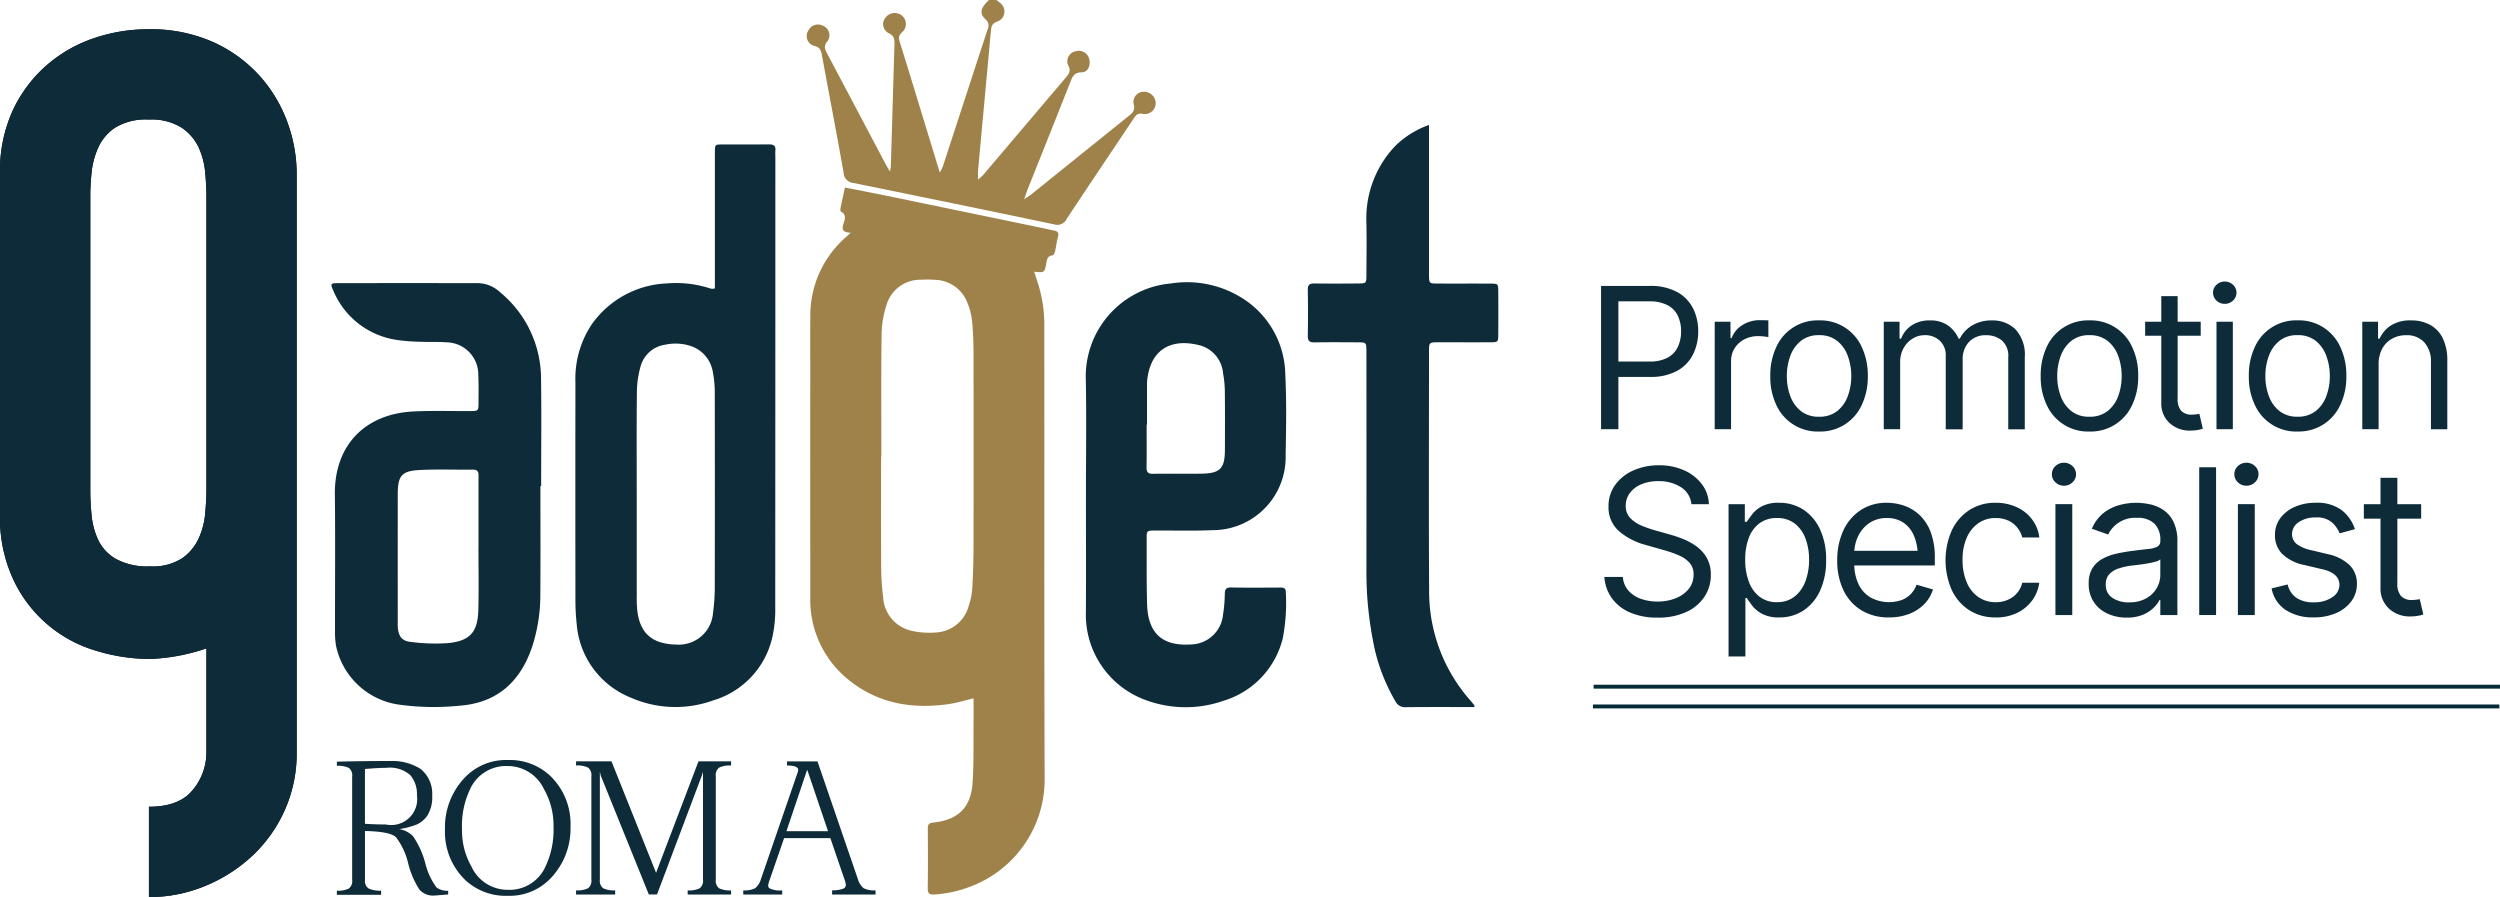 <svg xmlns="http://www.w3.org/2000/svg" xmlns:xlink="http://www.w3.org/1999/xlink" id="Raggruppa_4" data-name="Raggruppa 4" width="319.631" height="114.691" viewBox="0 0 319.631 114.691"><defs><clipPath id="clip-path"><rect id="Rettangolo_2" data-name="Rettangolo 2" width="319.631" height="114.691" transform="translate(0 0)" fill="#0d2b39"></rect></clipPath></defs><g id="Raggruppa_1" data-name="Raggruppa 1" clip-path="url(#clip-path)"><path id="Tracciato_1" data-name="Tracciato 1" d="M127.386,0a6.7,6.7,0,0,1,.532.414,1.361,1.361,0,0,1-.369,2.326c-.708.229-.807.63-.859,1.2q-.354,3.9-.716,7.79-.463,5.016-.924,10.032c-.032.35-.005.706-.005,1.194a5.915,5.915,0,0,0,.606-.53q5.3-6.239,10.59-12.48c.431-.505.728-.9.31-1.629a1.3,1.3,0,0,1,.936-1.753,1.388,1.388,0,0,1,1.766.949c.224.826-.145,1.72-.942,1.731-1.075.014-1.239.683-1.529,1.414q-2.659,6.717-5.348,13.421c-.155.389-.283.788-.5,1.4.412-.273.639-.4.839-.56q6.28-5.058,12.562-10.117c.482-.387.819-.689.617-1.447a1.31,1.31,0,0,1,1.28-1.628,1.508,1.508,0,0,1,1.523,1.363,1.4,1.4,0,0,1-1.6,1.482c-.766-.186-.97.226-1.277.685-2.833,4.238-5.686,8.462-8.491,12.719a1.335,1.335,0,0,1-1.626.706Q121.955,26,109.131,23.4a1.382,1.382,0,0,1-1.28-1.345c-.866-4.937-1.824-9.859-2.728-14.79-.125-.687-.189-1.235-1.09-1.417a1.3,1.3,0,0,1-.68-1.951,1.362,1.362,0,0,1,1.815-.627,1.307,1.307,0,0,1,.658,1.958c-.613.689-.32,1.161,0,1.76q3.665,6.908,7.312,13.824c.162.307.344.6.638,1.118a6.033,6.033,0,0,0,.122-.688c.155-5.177.3-10.353.462-15.53.021-.66-.01-1.136-.765-1.482a1.312,1.312,0,0,1-.329-2.044,1.466,1.466,0,0,1,2.02-.216A1.392,1.392,0,0,1,115.4,4.06c-.383.362-.576.61-.4,1.182,1.72,5.538,3.4,11.087,5.154,16.825a7.431,7.431,0,0,0,.4-.813q2.849-8.722,5.693-17.446A1.056,1.056,0,0,0,126,2.471c-.817-.768-.645-1.436.436-2.471Z" fill="#9f814a"></path><path id="Tracciato_2" data-name="Tracciato 2" d="M108.774,29.754c-1.069-.037-1.142-.444-.952-1.093.159-.548.488-1.2-.317-1.614-.083-.043-.055-.376-.018-.562.161-.808.345-1.612.54-2.511,1.828.362,3.6.7,5.366,1.065q9.483,1.956,18.964,3.926c.809.168,1.616.351,2.427.515.5.1.618.348.475.843-.164.566-.216,1.163-.352,1.739-.051.217-.189.581-.306.588-.713.047-.741.552-.839,1.062-.223,1.165-.235,1.163-1.539,1.026.3.976.664,1.926.864,2.91a17.266,17.266,0,0,1,.428,3.393c.025,19.53-.026,39.061.045,58.591a14.632,14.632,0,0,1-9.71,13.8,15.078,15.078,0,0,1-4.387.928c-.558.032-.859-.07-.849-.754.038-2.569.023-5.139.009-7.709,0-.485.137-.667.66-.722,3.222-.337,4.87-1.925,5.069-5.154.17-2.757.093-5.529.121-8.294.008-.778,0-1.556,0-2.437-1.2.278-2.216.6-3.257.74-4.514.628-8.778-.043-12.45-2.9A13.1,13.1,0,0,1,103.6,76.3q-.022-14.35-.005-28.7c0-2.412-.022-4.824.006-7.235A13.264,13.264,0,0,1,107.63,30.8c.277-.277.579-.529,1.144-1.043m3.906,28.61h-.031c0,4.624-.019,9.248.011,13.872a31.859,31.859,0,0,0,.255,4.133,4.631,4.631,0,0,0,3.556,4.258,10.191,10.191,0,0,0,3.169.235,4.569,4.569,0,0,0,4.188-3.319,8.774,8.774,0,0,0,.476-2.306c.11-1.812.16-3.629.164-5.445q.022-12.211,0-24.424c0-1.42-.044-2.845-.18-4.257a8.412,8.412,0,0,0-.6-2.4,4.553,4.553,0,0,0-4.1-2.936,14.265,14.265,0,0,0-1.895-.011,4.486,4.486,0,0,0-4.354,3.237,12.653,12.653,0,0,0-.626,3.709c-.068,5.215-.029,10.432-.029,15.649" fill="#9f814a"></path><path id="Tracciato_3" data-name="Tracciato 3" d="M91.4,36.865V20.231c0-.283-.007-.565,0-.847.026-.88.028-.905.857-.912,2.017-.016,4.034.011,6.05-.014.618-.008.9.192.825.832a6.043,6.043,0,0,0,0,.725q0,28.86-.015,57.719a16.11,16.11,0,0,1-.367,3.717,10.948,10.948,0,0,1-7.574,8.1A14.189,14.189,0,0,1,80.663,89.2a11.049,11.049,0,0,1-6.932-9.442,28.827,28.827,0,0,1-.161-3.377q-.02-13.732,0-27.467a12.539,12.539,0,0,1,2.085-7.443,12.379,12.379,0,0,1,9.643-5.238,14,14,0,0,1,5.258.569,3.974,3.974,0,0,0,.464.125,1.619,1.619,0,0,0,.381-.06M81.411,63.24q0,6.467,0,12.934a15.9,15.9,0,0,0,.072,1.93c.234,1.882,1.006,3.414,2.96,4.011a7.306,7.306,0,0,0,2.024.294,4.378,4.378,0,0,0,4.695-4.07,24.087,24.087,0,0,0,.222-3.128q.025-12.571,0-25.143a13.05,13.05,0,0,0-.229-2.4,4.214,4.214,0,0,0-2.871-3.44,6.268,6.268,0,0,0-3.222-.161,3.806,3.806,0,0,0-3.168,2.8,12.271,12.271,0,0,0-.465,3.2c-.05,4.391-.021,8.783-.021,13.175" fill="#0d2b39"></path><path id="Tracciato_4" data-name="Tracciato 4" d="M138.841,63.283c0-4.932.077-9.866-.019-14.8A11.941,11.941,0,0,1,149.7,36.242a13.254,13.254,0,0,1,9.265,1.966,11.727,11.727,0,0,1,5.36,9.566c.172,3.468.115,6.952.046,10.427a9.332,9.332,0,0,1-9.378,9.582c-2.421.108-4.85.033-7.275.047-1.1.007-1.115.013-1.114,1.032.005,2.789-.02,5.579.053,8.366.12,4.475,2.746,5.472,6.1,5.128a4.2,4.2,0,0,0,3.606-3.734,18.2,18.2,0,0,0,.229-2.651c.015-.578.111-.875.8-.861,2.1.041,4.205.02,6.306.011.417,0,.7.062.693.579a23.729,23.729,0,0,1-.387,5.91,11.1,11.1,0,0,1-7.591,7.99,14.66,14.66,0,0,1-9.868-.073,11.608,11.608,0,0,1-7.714-11.205c.039-5.013.008-10.026.008-15.039m7.807-8.994H146.6c0,1.817.018,3.635-.01,5.451-.009.615.181.848.824.838,2.059-.034,4.119.008,6.178-.018,2.4-.031,3.007-.659,3.015-3.038.008-2.463.02-4.926-.008-7.389a13.766,13.766,0,0,0-.227-2.406A4.057,4.057,0,0,0,153.6,44.21c-3.306-.945-6.373-.026-6.914,4.267a5.864,5.864,0,0,0-.039.726q0,2.542,0,5.086" fill="#0d2b39"></path><path id="Tracciato_5" data-name="Tracciato 5" d="M69.093,62.136c0,4.629.023,9.258-.01,13.886a21.473,21.473,0,0,1-.96,6.4C66.666,87,63.7,89.846,58.806,90.22a32.335,32.335,0,0,1-7.984-.159,9.59,9.59,0,0,1-7.849-7.448,10.317,10.317,0,0,1-.14-1.99c-.01-5.8.048-11.6-.02-17.392-.076-6.374,3.924-10.308,10-10.621,2.413-.124,4.836-.039,7.255-.055,1.1-.007,1.106-.012,1.111-1.079.005-1.167.028-2.337-.026-3.5a4.129,4.129,0,0,0-4.087-4.209c-1.121-.083-2.252-.023-3.376-.074a22.239,22.239,0,0,1-3.111-.256A10.423,10.423,0,0,1,42.6,37.124c-.377-.84-.333-.922.579-.924q8.946-.013,17.893,0a4.229,4.229,0,0,1,2.838,1.141,14.335,14.335,0,0,1,5.262,10.91c.068,4.628.015,9.259.015,13.888ZM61.172,69.8h.008V61.048c0-.5.071-1.015-.717-1.005-2.25.029-4.5-.066-6.749.046-2.381.119-2.858.721-2.859,3.123q-.006,8.125,0,16.251c0,.25-.015.5.007.75.1,1.142.52,1.745,1.642,1.856a23.982,23.982,0,0,0,4.845.149c2.789-.3,3.742-1.44,3.81-4.294.065-2.707.014-5.417.014-8.125" fill="#0d2b39"></path><path id="Tracciato_6" data-name="Tracciato 6" d="M188.52,90.4c-2.99,0-5.91-.018-8.829.015a1.332,1.332,0,0,1-1.286-.756,23.568,23.568,0,0,1-2.9-7.939A45.731,45.731,0,0,1,174.7,72.9q.015-13.583,0-27.165c0-.292,0-.584,0-.876-.018-1.076-.019-1.087-1.124-1.092-1.836-.009-3.672-.025-5.508.008-.643.012-.874-.188-.862-.849.035-1.961.032-3.923,0-5.883-.01-.607.21-.8.8-.8,1.877.022,3.755.017,5.633,0,1.039-.009,1.055-.027,1.06-1.048.011-2.3.047-4.591-.006-6.885a13.4,13.4,0,0,1,3.8-9.757,11.872,11.872,0,0,1,4.208-2.578V34.527c0,.209,0,.417,0,.626.015,1.08.016,1.091,1.113,1.1,2.254.009,4.507-.006,6.76.008.953.007.974.029.982.993q.022,2.752,0,5.507c-.007.987-.025,1-1.09,1-2.17.009-4.34,0-6.509,0-1.246,0-1.255.007-1.255,1.189,0,10.306-.045,20.613.017,30.919a21.018,21.018,0,0,0,5.21,13.619c.187.224.376.446.559.673.021.026.012.078.034.242" fill="#0d2b39"></path><path id="Tracciato_7" data-name="Tracciato 7" d="M57.3,113.892v.468l-1.767.139a2.336,2.336,0,0,1-1.908-.761,11.167,11.167,0,0,1-1.436-3.35,8.942,8.942,0,0,0-1.548-3.335q-.746-.743-3.978-.809v6.266a1.138,1.138,0,0,0,.479,1.094,3.432,3.432,0,0,0,1.584.268v.531H43.067v-.531A3.087,3.087,0,0,0,44.6,113.6a1.194,1.194,0,0,0,.425-1.094V99.279a1.2,1.2,0,0,0-.425-1.1,3.115,3.115,0,0,0-1.531-.266v-.532q3.316-.085,6.946-.086a6.743,6.743,0,0,1,3.737,1,4.038,4.038,0,0,1,1.506,3.382,4.487,4.487,0,0,1-.6,2.568,3.264,3.264,0,0,1-1.415,1.186,10.33,10.33,0,0,1-2.211.574,3.184,3.184,0,0,1,1.776.911,11.139,11.139,0,0,1,1.558,3.413,8.754,8.754,0,0,0,1.451,3.143,2.35,2.35,0,0,0,1.479.415m-3.988-12.21a3.761,3.761,0,0,0-.831-2.553,3.92,3.92,0,0,0-3.053-.956q-.966,0-2.765.148v7.01c.95.056,1.838.084,2.659.084a3.325,3.325,0,0,0,3.99-3.733" fill="#0d2b39"></path><path id="Tracciato_8" data-name="Tracciato 8" d="M70.294,99.141a8.535,8.535,0,0,1,2.648,6.54,9.2,9.2,0,0,1-2.648,6.722,7.24,7.24,0,0,1-5.372,2.127,7.565,7.565,0,0,1-5.382-1.968,8.534,8.534,0,0,1-2.648-6.54A9.193,9.193,0,0,1,59.54,99.3a7.251,7.251,0,0,1,5.382-2.128,7.554,7.554,0,0,1,5.372,1.969m-5.372,14.624a5.03,5.03,0,0,0,4.839-3.02,10.921,10.921,0,0,0,1.011-4.905c0-.29-.007-.592-.021-.9a9.286,9.286,0,0,0-1.212-4.063,5.121,5.121,0,0,0-4.617-2.936,5.038,5.038,0,0,0-4.85,3.022,10.912,10.912,0,0,0-1.01,4.9c0,.292.007.592.021.9a9.261,9.261,0,0,0,1.213,4.063,5.065,5.065,0,0,0,4.626,2.936" fill="#0d2b39"></path><path id="Tracciato_9" data-name="Tracciato 9" d="M93.473,97.874a3.112,3.112,0,0,0-1.531.266,1.2,1.2,0,0,0-.426,1.1v13.231a1.2,1.2,0,0,0,.426,1.1,3.112,3.112,0,0,0,1.531.266v.531H87.922v-.531a3.12,3.12,0,0,0,1.531-.266,1.2,1.2,0,0,0,.425-1.1V98.662l-.117.415L84,114.36H82.954L76.8,99.141l-.106-.479v13.805a1.2,1.2,0,0,0,.426,1.1,3.113,3.113,0,0,0,1.53.266v.531h-5v-.531a3.119,3.119,0,0,0,1.532-.266,1.2,1.2,0,0,0,.425-1.1V99.236a1.2,1.2,0,0,0-.425-1.1,3.119,3.119,0,0,0-1.532-.266v-.532h4.531l5.7,14.253L89.3,97.342h4.169Z" fill="#0d2b39"></path><path id="Tracciato_10" data-name="Tracciato 10" d="M104.516,97.343l5.19,15.124a2.241,2.241,0,0,0,.723,1.1,2.983,2.983,0,0,0,1.51.266v.532h-5.552v-.532a3.851,3.851,0,0,0,1.415-.213.507.507,0,0,0,.34-.447,2.18,2.18,0,0,0-.159-.7l-1.819-5.317H100.25l-1.839,5.317a2.714,2.714,0,0,0-.2.745.469.469,0,0,0,.16.351,3.023,3.023,0,0,0,1.638.266v.532H95.028v-.532a2.981,2.981,0,0,0,1.51-.266,2.249,2.249,0,0,0,.724-1.1L102,98.705a1.138,1.138,0,0,0,.054-.234v-.032c0-.375-.479-.565-1.436-.565v-.531Zm1.35,8.924-2.648-7.818h-.032l-2.637,7.818Z" fill="#0d2b39"></path><path id="Tracciato_11" data-name="Tracciato 11" d="M24.663,100.972a7.451,7.451,0,0,0,1.726-4.723V82.9a25.343,25.343,0,0,1-7.2,1.35,23.611,23.611,0,0,1-6.9-1.05,16.913,16.913,0,0,1-10.57-9.071A18.707,18.707,0,0,1,0,65.813V22.182a18.57,18.57,0,0,1,1.649-8.1A17.435,17.435,0,0,1,6,8.314a17.9,17.9,0,0,1,6.071-3.449A21.459,21.459,0,0,1,18.892,3.74a19.63,19.63,0,0,1,8.546,1.725,17.917,17.917,0,0,1,5.923,4.423,18.248,18.248,0,0,1,3.447,5.922,19.257,19.257,0,0,1,1.124,6.372V96.249a17.729,17.729,0,0,1-1.5,7.272,18.019,18.019,0,0,1-4.122,5.847,19.757,19.757,0,0,1-6.074,3.9,18.666,18.666,0,0,1-7.195,1.425V103.146q3.9,0,5.621-2.174M11.545,62.664q0,1.35.149,3.074a9.812,9.812,0,0,0,.825,3.223,5.6,5.6,0,0,0,2.25,2.474,8.387,8.387,0,0,0,4.422.975,6.876,6.876,0,0,0,4.124-1.05,6.4,6.4,0,0,0,2.1-2.548,9.816,9.816,0,0,0,.824-3.224q.15-1.722.152-2.924V25.031q0-1.2-.152-2.923a9.836,9.836,0,0,0-.824-3.224,6.251,6.251,0,0,0-2.173-2.549,7.256,7.256,0,0,0-4.2-1.05,7.56,7.56,0,0,0-4.349,1.05,6.109,6.109,0,0,0-2.174,2.624,10.512,10.512,0,0,0-.825,3.223q-.15,1.652-.149,2.849Z" fill="#161615"></path><path id="Tracciato_12" data-name="Tracciato 12" d="M24.663,100.972a7.451,7.451,0,0,0,1.726-4.723V82.9a25.343,25.343,0,0,1-7.2,1.35,23.611,23.611,0,0,1-6.9-1.05,16.913,16.913,0,0,1-10.57-9.071A18.707,18.707,0,0,1,0,65.813V22.182a18.57,18.57,0,0,1,1.649-8.1A17.435,17.435,0,0,1,6,8.314a17.9,17.9,0,0,1,6.071-3.449A21.459,21.459,0,0,1,18.892,3.74a19.63,19.63,0,0,1,8.546,1.725,17.917,17.917,0,0,1,5.923,4.423,18.248,18.248,0,0,1,3.447,5.922,19.257,19.257,0,0,1,1.124,6.372V96.249a17.729,17.729,0,0,1-1.5,7.272,18.019,18.019,0,0,1-4.122,5.847,19.757,19.757,0,0,1-6.074,3.9,18.666,18.666,0,0,1-7.195,1.425V103.146q3.9,0,5.621-2.174M11.545,62.664q0,1.35.149,3.074a9.812,9.812,0,0,0,.825,3.223,5.6,5.6,0,0,0,2.25,2.474,8.387,8.387,0,0,0,4.422.975,6.876,6.876,0,0,0,4.124-1.05,6.4,6.4,0,0,0,2.1-2.548,9.816,9.816,0,0,0,.824-3.224q.15-1.722.152-2.924V25.031q0-1.2-.152-2.923a9.836,9.836,0,0,0-.824-3.224,6.251,6.251,0,0,0-2.173-2.549,7.256,7.256,0,0,0-4.2-1.05,7.56,7.56,0,0,0-4.349,1.05,6.109,6.109,0,0,0-2.174,2.624,10.512,10.512,0,0,0-.825,3.223q-.15,1.652-.149,2.849Z" fill="#0d2b39"></path><path id="Tracciato_13" data-name="Tracciato 13" d="M204.7,54.877V36.558h6.2a7.1,7.1,0,0,1,3.523.775,4.922,4.922,0,0,1,2.035,2.09,6.434,6.434,0,0,1,.663,2.938,6.538,6.538,0,0,1-.657,2.939,4.9,4.9,0,0,1-2.029,2.108,7.027,7.027,0,0,1-3.51.781h-4.426V46.222h4.352a4.833,4.833,0,0,0,2.373-.5,3.008,3.008,0,0,0,1.3-1.384,4.644,4.644,0,0,0,.406-1.973,4.593,4.593,0,0,0-.406-1.973,2.989,2.989,0,0,0-1.309-1.365,4.953,4.953,0,0,0-2.392-.5h-3.909V54.877Z" fill="#0d2b39"></path><path id="Tracciato_14" data-name="Tracciato 14" d="M219.23,54.877V41.132h2.017v2.09h.147a3.311,3.311,0,0,1,1.37-1.654,4.042,4.042,0,0,1,2.22-.633c.155,0,.348,0,.578.006s.4.01.528.019V43.1c-.074-.017-.238-.041-.492-.074a6.3,6.3,0,0,0-.811-.049,3.742,3.742,0,0,0-1.783.418,3.176,3.176,0,0,0-1.235,1.143,3.084,3.084,0,0,0-.449,1.66v8.68Z" fill="#0d2b39"></path><path id="Tracciato_15" data-name="Tracciato 15" d="M232.557,55.173a5.8,5.8,0,0,1-5.44-3.369,8.352,8.352,0,0,1-.781-3.712,8.489,8.489,0,0,1,.781-3.757,5.785,5.785,0,0,1,5.44-3.374,5.8,5.8,0,0,1,5.459,3.374,8.448,8.448,0,0,1,.787,3.757,8.312,8.312,0,0,1-.787,3.712,5.813,5.813,0,0,1-5.459,3.369m0-1.894a3.63,3.63,0,0,0,2.336-.725,4.31,4.31,0,0,0,1.352-1.912,7.24,7.24,0,0,0,.444-2.55,7.368,7.368,0,0,0-.444-2.583,4.353,4.353,0,0,0-1.352-1.924,3.61,3.61,0,0,0-2.336-.732,3.571,3.571,0,0,0-2.311.732,4.353,4.353,0,0,0-1.352,1.924,7.368,7.368,0,0,0-.443,2.583,7.239,7.239,0,0,0,.443,2.55,4.31,4.31,0,0,0,1.352,1.912,3.59,3.59,0,0,0,2.311.725" fill="#0d2b39"></path><path id="Tracciato_16" data-name="Tracciato 16" d="M240.844,54.877V41.132h2.017V43.3h.2a3.486,3.486,0,0,1,1.39-1.722,4.162,4.162,0,0,1,2.3-.614,3.918,3.918,0,0,1,2.256.614,4.055,4.055,0,0,1,1.408,1.722h.148a4.123,4.123,0,0,1,1.592-1.7,4.784,4.784,0,0,1,2.514-.633,4.156,4.156,0,0,1,3.025,1.149,4.8,4.8,0,0,1,1.179,3.572v9.2h-2.114v-9.2a2.594,2.594,0,0,0-.836-2.176,3.1,3.1,0,0,0-1.968-.652,2.857,2.857,0,0,0-2.231.878,3.162,3.162,0,0,0-.793,2.2v8.95h-2.163V45.459a2.5,2.5,0,0,0-.75-1.887,2.709,2.709,0,0,0-1.955-.719,2.852,2.852,0,0,0-1.537.443,3.31,3.31,0,0,0-1.15,1.217,3.565,3.565,0,0,0-.436,1.782v8.582Z" fill="#0d2b39"></path><path id="Tracciato_17" data-name="Tracciato 17" d="M267.129,55.173a5.8,5.8,0,0,1-5.44-3.369,8.352,8.352,0,0,1-.781-3.712,8.489,8.489,0,0,1,.781-3.757,5.785,5.785,0,0,1,5.44-3.374,5.8,5.8,0,0,1,5.459,3.374,8.448,8.448,0,0,1,.787,3.757,8.312,8.312,0,0,1-.787,3.712,5.814,5.814,0,0,1-5.459,3.369m0-1.894a3.63,3.63,0,0,0,2.336-.725,4.31,4.31,0,0,0,1.352-1.912,7.239,7.239,0,0,0,.444-2.55,7.368,7.368,0,0,0-.444-2.583,4.353,4.353,0,0,0-1.352-1.924,3.61,3.61,0,0,0-2.336-.732,3.571,3.571,0,0,0-2.311.732,4.353,4.353,0,0,0-1.352,1.924,7.367,7.367,0,0,0-.443,2.583,7.239,7.239,0,0,0,.443,2.55,4.31,4.31,0,0,0,1.352,1.912,3.59,3.59,0,0,0,2.311.725" fill="#0d2b39"></path><path id="Tracciato_18" data-name="Tracciato 18" d="M281.367,42.927h-7.106V41.132h7.106Zm-5.041-5.065h2.091V50.943a2.313,2.313,0,0,0,.442,1.567,1.786,1.786,0,0,0,1.4.5,3.9,3.9,0,0,0,.436-.024c.151-.017.317-.041.5-.073l.443,1.892a3.674,3.674,0,0,1-.719.179,5.445,5.445,0,0,1-.855.067,3.764,3.764,0,0,1-2.7-.983,3.363,3.363,0,0,1-1.039-2.558Z" fill="#0d2b39"></path><path id="Tracciato_19" data-name="Tracciato 19" d="M284.441,38.845a1.486,1.486,0,0,1-1.058-.418,1.37,1.37,0,0,1,0-2.016,1.547,1.547,0,0,1,2.115,0,1.368,1.368,0,0,1,0,2.016,1.485,1.485,0,0,1-1.057.418m-1.058,2.287h2.09V54.877h-2.09Z" fill="#0d2b39"></path><path id="Tracciato_20" data-name="Tracciato 20" d="M293.735,55.173A5.8,5.8,0,0,1,288.3,51.8a8.352,8.352,0,0,1-.781-3.712,8.489,8.489,0,0,1,.781-3.757,5.785,5.785,0,0,1,5.44-3.374,5.8,5.8,0,0,1,5.459,3.374,8.448,8.448,0,0,1,.787,3.757,8.312,8.312,0,0,1-.787,3.712,5.813,5.813,0,0,1-5.459,3.369m0-1.894a3.63,3.63,0,0,0,2.336-.725,4.31,4.31,0,0,0,1.352-1.912,7.24,7.24,0,0,0,.444-2.55,7.368,7.368,0,0,0-.444-2.583,4.353,4.353,0,0,0-1.352-1.924,3.61,3.61,0,0,0-2.336-.732,3.571,3.571,0,0,0-2.311.732,4.353,4.353,0,0,0-1.352,1.924,7.368,7.368,0,0,0-.443,2.583,7.239,7.239,0,0,0,.443,2.55,4.31,4.31,0,0,0,1.352,1.912,3.59,3.59,0,0,0,2.311.725" fill="#0d2b39"></path><path id="Tracciato_21" data-name="Tracciato 21" d="M304.112,46.616v8.262h-2.09V41.133h2.017V43.3h.2a3.922,3.922,0,0,1,1.463-1.7,4.605,4.605,0,0,1,2.545-.638,5.034,5.034,0,0,1,2.434.565,3.882,3.882,0,0,1,1.629,1.715,6.387,6.387,0,0,1,.584,2.907v8.73H310.8V46.3a3.58,3.58,0,0,0-.848-2.527,3,3,0,0,0-2.312-.916,3.651,3.651,0,0,0-1.806.444,3.173,3.173,0,0,0-1.261,1.278,4.167,4.167,0,0,0-.461,2.041" fill="#0d2b39"></path><path id="Tracciato_22" data-name="Tracciato 22" d="M211.921,78.964a8.671,8.671,0,0,1-3.512-.653,5.545,5.545,0,0,1-2.327-1.826,5.222,5.222,0,0,1-.957-2.72h2.359a2.971,2.971,0,0,0,.728,1.762,3.814,3.814,0,0,0,1.6,1.041,6.341,6.341,0,0,0,2.1.341,6.134,6.134,0,0,0,2.352-.43,3.99,3.99,0,0,0,1.655-1.2,2.849,2.849,0,0,0,.608-1.813A2.169,2.169,0,0,0,216,71.94a3.975,3.975,0,0,0-1.389-.952,14.505,14.505,0,0,0-1.857-.646l-2.308-.659a8.572,8.572,0,0,1-3.506-1.82,4.019,4.019,0,0,1-1.287-3.1,4.6,4.6,0,0,1,.857-2.771,5.646,5.646,0,0,1,2.32-1.844,7.858,7.858,0,0,1,3.265-.66,7.68,7.68,0,0,1,3.246.654,5.748,5.748,0,0,1,2.257,1.774,4.419,4.419,0,0,1,.886,2.543h-2.231a2.888,2.888,0,0,0-1.337-2.169,5.164,5.164,0,0,0-2.9-.773,5.441,5.441,0,0,0-2.181.406,3.454,3.454,0,0,0-1.458,1.115,2.678,2.678,0,0,0-.521,1.623,2.175,2.175,0,0,0,.621,1.617,4.389,4.389,0,0,0,1.478.957,16.32,16.32,0,0,0,1.554.545l1.9.533q.735.2,1.642.546a8.116,8.116,0,0,1,1.75.925,4.775,4.775,0,0,1,1.388,1.49,4.266,4.266,0,0,1,.545,2.238,4.974,4.974,0,0,1-.8,2.758,5.512,5.512,0,0,1-2.32,1.965,8.514,8.514,0,0,1-3.7.729" fill="#0d2b39"></path><path id="Tracciato_23" data-name="Tracciato 23" d="M221,83.934V64.46h2.079v2.256h.254q.24-.368.671-.945a3.932,3.932,0,0,1,1.244-1.033,4.478,4.478,0,0,1,2.193-.456,5.592,5.592,0,0,1,3.144.893,5.966,5.966,0,0,1,2.123,2.537,9.06,9.06,0,0,1,.768,3.873,9.263,9.263,0,0,1-.761,3.9,5.975,5.975,0,0,1-2.117,2.555,5.545,5.545,0,0,1-3.132.9,4.43,4.43,0,0,1-2.18-.463,4,4,0,0,1-1.269-1.053q-.444-.588-.684-.969h-.178v7.48Zm6.187-6.948a3.525,3.525,0,0,0,2.27-.729,4.453,4.453,0,0,0,1.376-1.959,7.738,7.738,0,0,0,.462-2.739,7.555,7.555,0,0,0-.457-2.7,4.3,4.3,0,0,0-1.362-1.915,3.6,3.6,0,0,0-2.289-.71,3.644,3.644,0,0,0-2.231.666,4.069,4.069,0,0,0-1.364,1.863,7.754,7.754,0,0,0-.463,2.8,7.844,7.844,0,0,0,.47,2.822,4.268,4.268,0,0,0,1.375,1.915,3.548,3.548,0,0,0,2.213.69" fill="#0d2b39"></path><path id="Tracciato_24" data-name="Tracciato 24" d="M241.514,78.939a6.629,6.629,0,0,1-3.53-.913,5.987,5.987,0,0,1-2.289-2.555,8.6,8.6,0,0,1-.8-3.81,8.886,8.886,0,0,1,.786-3.842,6.2,6.2,0,0,1,2.213-2.6,5.932,5.932,0,0,1,3.341-.938,6.832,6.832,0,0,1,2.193.367,5.5,5.5,0,0,1,1.984,1.192,5.766,5.766,0,0,1,1.426,2.181,9.14,9.14,0,0,1,.533,3.335v.937H236.443V70.418h9.75l-1,.71a6.715,6.715,0,0,0-.445-2.523,3.845,3.845,0,0,0-1.325-1.737,3.649,3.649,0,0,0-2.186-.634,3.856,3.856,0,0,0-2.239.641,4.181,4.181,0,0,0-1.425,1.667,5.009,5.009,0,0,0-.5,2.206v1.243a6.057,6.057,0,0,0,.557,2.725,3.918,3.918,0,0,0,1.56,1.693,4.959,4.959,0,0,0,3.867.33,3.224,3.224,0,0,0,1.205-.748,3.267,3.267,0,0,0,.773-1.237l2.1.609a4.62,4.62,0,0,1-1.109,1.87,5.361,5.361,0,0,1-1.934,1.256,7.075,7.075,0,0,1-2.587.45" fill="#0d2b39"></path><path id="Tracciato_25" data-name="Tracciato 25" d="M255.158,78.939a6.082,6.082,0,0,1-3.417-.945,6.18,6.18,0,0,1-2.219-2.593,9.511,9.511,0,0,1,.019-7.588,6.263,6.263,0,0,1,2.238-2.593,6,6,0,0,1,3.354-.938,6.351,6.351,0,0,1,2.694.552,5.124,5.124,0,0,1,1.965,1.552,4.811,4.811,0,0,1,.944,2.333h-2.181a3.4,3.4,0,0,0-.6-1.217,3.138,3.138,0,0,0-1.135-.919,3.709,3.709,0,0,0-1.667-.349,3.8,3.8,0,0,0-2.219.659,4.332,4.332,0,0,0-1.483,1.858,6.846,6.846,0,0,0-.533,2.808,7.255,7.255,0,0,0,.52,2.859,4.292,4.292,0,0,0,1.477,1.9,3.8,3.8,0,0,0,2.238.672,3.623,3.623,0,0,0,2.193-.665,3.122,3.122,0,0,0,1.2-1.82h2.181a4.946,4.946,0,0,1-.906,2.256,5.165,5.165,0,0,1-1.914,1.592,6.123,6.123,0,0,1-2.758.59" fill="#0d2b39"></path><path id="Tracciato_26" data-name="Tracciato 26" d="M263.881,62.1a1.527,1.527,0,0,1-1.09-.432,1.413,1.413,0,0,1,0-2.079,1.594,1.594,0,0,1,2.18,0,1.411,1.411,0,0,1,0,2.079,1.525,1.525,0,0,1-1.09.432m-1.09,2.358h2.155V78.634h-2.155Z" fill="#0d2b39"></path><path id="Tracciato_27" data-name="Tracciato 27" d="M271.895,78.964a5.728,5.728,0,0,1-2.447-.514,4.028,4.028,0,0,1-2.4-3.848,3.607,3.607,0,0,1,.482-1.972,3.455,3.455,0,0,1,1.287-1.191,6.822,6.822,0,0,1,1.775-.654q.971-.215,1.959-.341,1.293-.167,2.1-.254a3.132,3.132,0,0,0,1.178-.305.78.78,0,0,0,.374-.735v-.076a2.883,2.883,0,0,0-.741-2.111,3.03,3.03,0,0,0-2.251-.755,3.817,3.817,0,0,0-3.677,2.13l-2.079-.735a4.976,4.976,0,0,1,1.49-2.016,5.683,5.683,0,0,1,2.028-1.014,8.362,8.362,0,0,1,2.162-.291,9.013,9.013,0,0,1,1.572.158,5.129,5.129,0,0,1,1.731.659,3.839,3.839,0,0,1,1.394,1.509,5.6,5.6,0,0,1,.552,2.694v9.332H276.2V76.707h-.1a3.748,3.748,0,0,1-.735.983,4.391,4.391,0,0,1-1.376.9,5.243,5.243,0,0,1-2.1.374m.329-1.953A4.338,4.338,0,0,0,274.4,76.5a3.491,3.491,0,0,0,1.344-1.312,3.363,3.363,0,0,0,.456-1.68v-2a1.265,1.265,0,0,1-.6.3,9.752,9.752,0,0,1-1.065.235c-.4.068-.793.124-1.172.171s-.685.082-.913.108a8.493,8.493,0,0,0-1.585.361,2.812,2.812,0,0,0-1.186.729,1.857,1.857,0,0,0-.45,1.319,1.929,1.929,0,0,0,.844,1.705,3.717,3.717,0,0,0,2.148.577" fill="#0d2b39"></path><rect id="Rettangolo_1" data-name="Rettangolo 1" width="2.155" height="18.892" transform="translate(281.176 59.742)" fill="#0d2b39"></rect><path id="Tracciato_28" data-name="Tracciato 28" d="M287.211,62.1a1.527,1.527,0,0,1-1.09-.432,1.413,1.413,0,0,1,0-2.079,1.594,1.594,0,0,1,2.18,0,1.411,1.411,0,0,1,0,2.079,1.525,1.525,0,0,1-1.09.432m-1.09,2.358h2.155V78.634h-2.155Z" fill="#0d2b39"></path><path id="Tracciato_29" data-name="Tracciato 29" d="M301.083,67.654l-1.952.533a3.88,3.88,0,0,0-.958-1.376,2.951,2.951,0,0,0-2.111-.653,3.68,3.68,0,0,0-2.156.6,1.785,1.785,0,0,0-.861,1.5,1.583,1.583,0,0,0,.589,1.293,4.7,4.7,0,0,0,1.845.786l2.105.507a5.769,5.769,0,0,1,2.82,1.408,3.313,3.313,0,0,1,.933,2.421,3.632,3.632,0,0,1-.7,2.181,4.714,4.714,0,0,1-1.941,1.522,7,7,0,0,1-2.89.558,6.283,6.283,0,0,1-3.582-.951,4.221,4.221,0,0,1-1.794-2.752l2.053-.507a2.841,2.841,0,0,0,1.122,1.712,3.773,3.773,0,0,0,2.175.57,4.041,4.041,0,0,0,2.415-.653,1.884,1.884,0,0,0,.907-1.553q0-1.5-2.105-2l-2.357-.558a5.7,5.7,0,0,1-2.867-1.433,3.382,3.382,0,0,1-.913-2.422,3.515,3.515,0,0,1,.679-2.13,4.532,4.532,0,0,1,1.857-1.451,6.485,6.485,0,0,1,2.663-.526,5.274,5.274,0,0,1,3.316.932,5.047,5.047,0,0,1,1.705,2.44" fill="#0d2b39"></path><path id="Tracciato_30" data-name="Tracciato 30" d="M309.552,66.31h-7.328V64.459h7.328Zm-5.2-5.224h2.155v13.49a2.391,2.391,0,0,0,.457,1.617,1.842,1.842,0,0,0,1.446.514,4.456,4.456,0,0,0,.45-.025c.156-.018.327-.043.513-.076l.457,1.952a3.876,3.876,0,0,1-.743.183,5.519,5.519,0,0,1-.881.071,3.879,3.879,0,0,1-2.783-1.015,3.466,3.466,0,0,1-1.071-2.637Z" fill="#0d2b39"></path><line id="Linea_1" data-name="Linea 1" x2="115.884" transform="translate(203.669 90.321)" fill="#161615"></line><line id="Linea_2" data-name="Linea 2" x2="115.884" transform="translate(203.669 90.321)" fill="none" stroke="#062b38" stroke-miterlimit="10" stroke-width="0.5"></line><line id="Linea_3" data-name="Linea 3" x2="115.884" transform="translate(203.747 87.794)" fill="#161615"></line><line id="Linea_4" data-name="Linea 4" x2="115.884" transform="translate(203.747 87.794)" fill="none" stroke="#062b38" stroke-miterlimit="10" stroke-width="0.5"></line></g></svg>